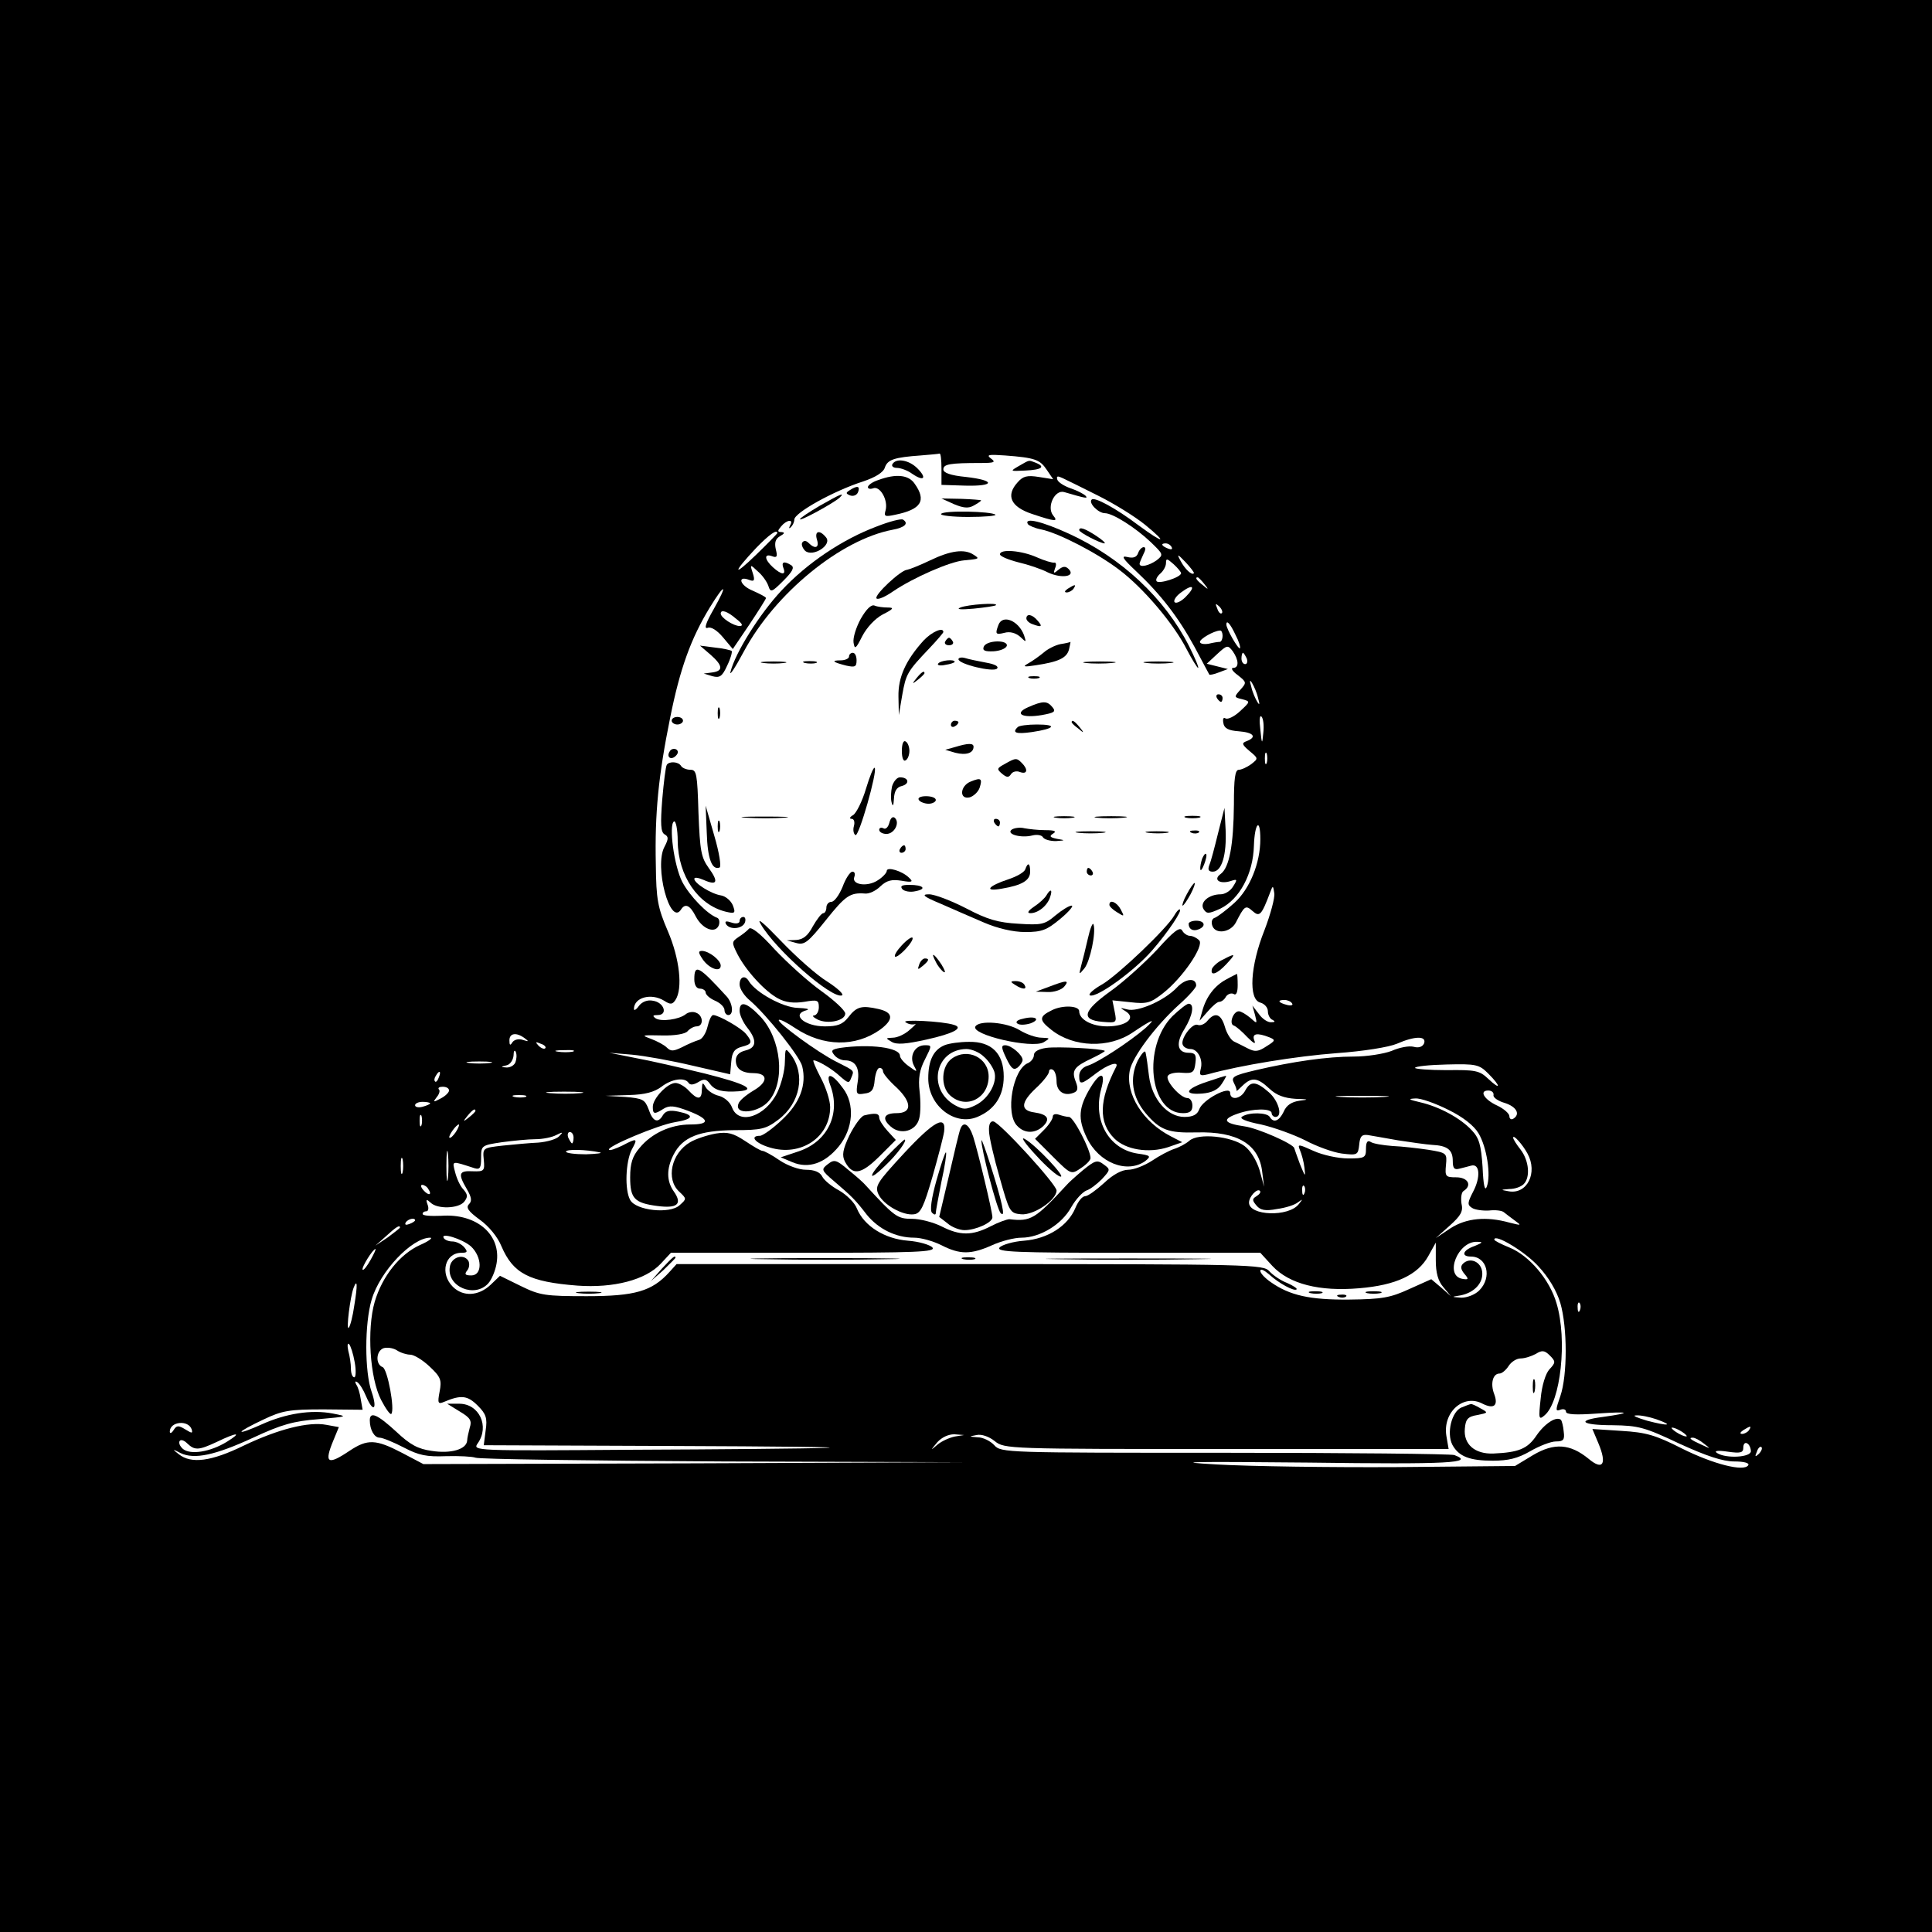 <?xml version="1.0" standalone="no"?>
<!DOCTYPE svg PUBLIC "-//W3C//DTD SVG 20010904//EN"
 "http://www.w3.org/TR/2001/REC-SVG-20010904/DTD/svg10.dtd">
<svg version="1.0" xmlns="http://www.w3.org/2000/svg"
 width="512pt" height="512pt" viewBox="0 0 512 512"
 preserveAspectRatio="xMidYMid meet">
<g transform="translate(0,512) scale(0.1,-0.1)"
fill="#000000" stroke="none">
<path d="M0 2560 l0 -2560 2560 0 2560 0 0 2560 0 2560 -2560 0 -2560 0 0
-2560z m2495 1318 l0 -43 63 -2 c79 -2 81 14 2 23 -41 4 -60 11 -60 20 0 14
17 17 99 17 36 0 41 2 27 12 -13 10 -6 11 37 8 80 -6 93 -11 111 -38 l17 -25
-38 6 c-31 5 -42 2 -56 -14 -32 -35 -19 -65 38 -84 63 -21 70 -21 56 -4 -18
22 4 69 29 62 58 -17 64 -18 57 -10 -5 5 -22 14 -40 20 -17 6 -33 16 -35 23
-3 10 1 10 14 4 11 -5 53 -26 95 -47 42 -21 97 -55 124 -77 61 -50 50 -51 -18
-1 -61 46 -117 76 -124 68 -9 -9 18 -36 35 -36 21 0 81 -38 122 -77 33 -32 34
-33 15 -48 -20 -14 -45 -20 -45 -9 0 3 5 14 10 25 6 11 7 19 1 19 -5 0 -12 -7
-15 -16 -4 -11 -13 -14 -29 -10 -17 4 -11 -5 23 -37 66 -62 113 -123 156 -202
20 -38 38 -71 39 -73 1 -1 13 1 25 6 l24 9 -28 7 -28 7 28 26 c26 24 28 24 41
7 16 -23 17 -44 1 -44 -7 0 -2 -9 12 -19 24 -19 24 -20 7 -39 -17 -19 -17 -20
5 -25 22 -6 22 -6 -6 -32 -15 -14 -32 -22 -38 -19 -6 4 -8 -1 -6 -12 2 -14 13
-20 41 -22 39 -3 49 -15 21 -26 -14 -5 -13 -9 7 -26 24 -20 24 -20 5 -35 -11
-8 -26 -15 -33 -15 -10 0 -13 -23 -13 -92 -1 -107 -12 -167 -35 -184 -21 -15
-3 -28 26 -19 18 6 19 5 7 -14 -7 -12 -22 -21 -33 -21 -32 0 -57 -22 -45 -40
8 -12 13 -12 44 2 51 25 87 92 89 167 2 60 17 76 17 17 0 -63 -28 -132 -69
-169 -21 -19 -44 -36 -51 -39 -8 -2 -11 -11 -7 -22 9 -23 48 -17 62 9 23 45
26 47 44 31 19 -17 24 -12 47 49 7 19 8 19 11 -2 2 -12 -10 -56 -26 -98 -38
-95 -43 -184 -11 -192 11 -3 20 -13 20 -23 0 -10 6 -21 13 -23 7 -4 6 -6 -4
-6 -9 -1 -24 9 -33 22 l-17 22 7 -25 c6 -24 6 -24 -13 -7 -11 9 -24 17 -30 17
-15 0 -27 -34 -13 -38 6 -2 22 -16 36 -31 16 -16 23 -20 18 -8 -7 18 7 21 40
8 17 -7 16 -9 -8 -24 -21 -14 -30 -15 -48 -6 -13 7 -30 15 -38 19 -8 4 -19 21
-24 39 -10 34 -26 40 -46 16 -7 -9 -19 -14 -26 -11 -15 6 -48 -40 -39 -54 3
-6 12 -10 20 -10 19 0 34 -28 27 -53 -4 -17 -2 -19 19 -14 86 24 235 48 341
56 71 5 139 16 160 25 48 21 79 21 72 1 -4 -9 -14 -13 -28 -9 -12 3 -38 -2
-58 -11 -21 -8 -66 -15 -100 -15 -71 0 -161 -13 -260 -36 -59 -14 -66 -18 -58
-34 5 -9 8 -19 7 -21 -1 -2 6 4 16 14 24 23 39 22 71 -8 19 -18 40 -25 69 -27
35 -1 37 -2 11 -5 -21 -3 -35 -12 -42 -29 -12 -25 -27 -31 -37 -14 -7 12 -55
13 -73 1 -9 -5 9 -13 50 -21 35 -8 87 -27 117 -42 30 -16 74 -32 97 -35 41 -5
43 -4 46 23 2 23 7 28 23 26 11 -2 47 -8 80 -14 33 -5 74 -11 90 -12 41 -2 55
-13 55 -43 0 -19 4 -24 18 -20 9 2 23 6 31 8 23 6 25 -31 5 -69 -15 -29 -16
-35 -3 -43 7 -5 28 -8 45 -7 17 2 35 0 40 -5 5 -4 18 -14 29 -22 18 -13 17
-13 -15 -5 -61 17 -114 12 -156 -15 l-39 -26 37 33 c30 27 36 38 31 59 -2 15
0 30 6 33 23 15 11 36 -20 36 -28 0 -30 2 -27 33 3 31 2 32 -47 40 -27 4 -70
9 -95 10 -25 2 -51 6 -58 11 -8 5 -12 -1 -12 -18 0 -24 -3 -26 -47 -26 -27 0
-68 9 -92 20 -40 18 -43 19 -36 2 4 -9 10 -30 12 -47 3 -26 2 -24 -12 10 -8
22 -15 41 -15 42 -1 11 -96 53 -132 58 -56 8 -61 19 -17 34 40 14 89 14 89 1
0 -5 5 -10 10 -10 20 0 9 42 -17 65 -34 30 -49 31 -63 5 -12 -23 -40 -27 -40
-6 0 20 -73 -18 -82 -44 -5 -14 -17 -20 -39 -20 -45 0 -86 47 -94 108 -3 26
-7 54 -9 62 -1 9 -10 -1 -21 -21 -22 -46 -15 -96 21 -139 38 -45 60 -53 135
-51 109 3 166 -32 174 -105 l5 -39 -12 44 c-8 26 -24 52 -40 64 -35 26 -122
35 -146 14 -9 -8 -28 -18 -41 -22 -12 -4 -39 -18 -58 -31 -20 -13 -48 -24 -63
-24 -17 0 -41 -13 -64 -35 -21 -19 -43 -35 -50 -35 -8 0 -19 -14 -26 -31 -20
-48 -73 -82 -136 -87 -29 -2 -59 -11 -65 -18 -10 -12 43 -14 340 -14 l351 0
32 -35 c45 -48 125 -68 230 -59 97 8 155 35 183 85 l20 36 0 -47 c0 -33 6 -55
20 -71 l20 -24 -26 23 -26 22 -58 -26 c-50 -23 -72 -27 -159 -28 -105 -1 -158
11 -208 46 -16 11 -28 24 -28 30 0 7 10 2 23 -9 26 -24 67 -46 73 -40 3 2 -9
10 -25 17 -16 6 -37 20 -47 31 -16 18 -45 19 -794 19 l-777 0 -19 -21 c-46
-51 -91 -64 -219 -64 -110 0 -124 2 -175 27 l-55 27 -25 -24 c-32 -30 -73 -32
-100 -5 -35 35 -21 90 23 90 16 0 17 3 7 15 -7 8 -21 15 -31 15 -10 0 -20 4
-23 9 -10 16 49 -2 72 -22 30 -28 31 -77 1 -77 -16 0 -19 3 -11 13 6 7 7 19 3
26 -13 20 -46 9 -49 -17 -8 -52 66 -83 102 -43 9 10 19 34 22 53 13 76 -53
133 -147 126 -27 -1 -49 0 -49 5 0 4 4 7 10 7 5 0 7 8 3 18 -5 14 -3 15 8 5
18 -18 74 -16 89 2 10 13 10 19 -2 33 -9 9 -18 30 -22 46 -8 31 -10 30 52 10
14 -4 17 1 17 28 0 32 1 33 55 41 30 4 70 8 89 8 19 0 44 5 55 11 18 9 19 8 8
-3 -7 -8 -32 -15 -55 -17 -23 -1 -66 -5 -95 -8 -52 -6 -53 -6 -50 -37 3 -30 1
-32 -29 -31 -37 2 -40 -6 -16 -47 13 -22 14 -32 6 -40 -9 -9 -2 -19 28 -41 24
-17 48 -46 58 -71 31 -72 73 -94 201 -104 96 -7 181 15 221 58 l27 29 352 0
c298 0 351 2 341 14 -6 7 -36 16 -65 18 -62 5 -116 39 -135 85 -6 16 -28 37
-47 48 -19 10 -40 27 -45 37 -6 12 -21 18 -43 18 -19 0 -49 11 -70 25 -20 14
-41 25 -45 25 -5 0 -25 12 -46 26 -32 21 -46 25 -78 20 -22 -4 -53 -14 -68
-23 -50 -29 -65 -98 -29 -131 20 -19 20 -19 1 -36 -26 -24 -116 -14 -131 14
-15 27 -12 101 4 133 17 31 15 32 -25 11 -17 -8 -33 -14 -35 -11 -8 8 131 66
174 73 50 8 54 19 10 28 -23 5 -34 2 -41 -9 -13 -23 -27 -18 -38 15 -10 26
-15 29 -62 33 l-52 3 61 2 c44 1 68 8 87 22 27 21 62 26 72 10 4 -6 13 -5 25
2 16 10 22 9 32 -5 13 -17 33 -22 76 -19 49 4 17 20 -90 47 -62 15 -144 34
-183 41 l-70 14 60 -5 c33 -3 105 -16 160 -29 l100 -23 3 34 c2 25 9 34 28 39
27 7 29 12 11 34 -13 16 -73 50 -87 50 -5 0 -11 -14 -15 -31 -4 -17 -14 -33
-23 -35 -10 -3 -29 -11 -44 -19 -23 -11 -30 -12 -41 -1 -7 7 -26 17 -42 23
-27 10 -24 10 28 9 36 -1 63 4 69 11 6 7 17 13 24 13 19 0 18 29 -1 36 -8 4
-21 2 -28 -4 -18 -14 -64 -20 -79 -11 -10 7 -8 9 5 9 28 0 17 34 -13 38 -14 3
-29 -3 -37 -14 -7 -10 -13 -13 -13 -8 0 31 46 43 80 22 17 -11 22 -10 30 2 20
30 11 110 -20 182 -27 63 -31 84 -32 177 -3 136 7 236 38 389 26 130 55 210
105 292 41 67 49 64 10 -5 -20 -35 -26 -52 -16 -49 9 4 25 -6 41 -25 l26 -31
44 65 c24 36 44 68 44 70 0 3 -16 11 -36 20 -34 14 -41 41 -8 28 13 -5 15 -1
9 18 -8 24 -7 24 13 5 12 -10 24 -27 28 -38 6 -19 9 -18 40 13 24 24 30 35 21
41 -19 12 -27 9 -21 -7 8 -20 -5 -19 -28 2 -22 20 -24 37 -2 29 13 -5 15 -1
10 18 -4 18 -1 28 11 35 12 7 14 10 4 11 -11 0 -11 3 -1 15 15 18 34 20 24 3
-4 -8 -3 -10 2 -5 5 5 9 14 9 20 0 18 104 76 182 101 33 11 54 24 58 37 7 21
25 27 95 32 25 2 47 4 50 5 3 1 5 -17 5 -40z m-435 -171 c0 -1 -25 -27 -56
-57 -63 -61 -63 -49 0 18 34 35 56 51 56 39z m1045 -37 c3 -6 -1 -7 -9 -4 -18
7 -21 14 -7 14 6 0 13 -4 16 -10z m59 -69 c-5 -7 -24 11 -35 32 -11 20 -9 20
13 -3 13 -14 23 -27 22 -29z m-34 0 c0 -11 -60 -30 -65 -21 -3 4 2 13 10 20 8
7 15 19 15 28 0 13 3 12 20 -3 11 -10 20 -21 20 -24z m61 -28 c13 -16 12 -17
-3 -4 -17 13 -22 21 -14 21 2 0 10 -8 17 -17z m-49 -35 c-12 -12 -25 -18 -29
-14 -4 4 3 16 17 26 32 24 40 16 12 -12z m96 -43 c-3 -3 -9 2 -12 12 -6 14 -5
15 5 6 7 -7 10 -15 7 -18z m-1287 -15 c17 -13 19 -19 9 -19 -16 0 -50 22 -50
33 0 12 18 6 41 -14z m1323 -42 c9 -17 14 -33 12 -36 -4 -4 -36 51 -36 63 0
13 10 3 24 -27z m-34 -3 c0 -8 -3 -15 -7 -16 -5 0 -18 -2 -30 -5 -13 -2 -23 0
-23 5 0 8 36 29 53 30 4 1 7 -6 7 -14z m64 -60 c3 -8 1 -15 -4 -15 -6 0 -10 7
-10 15 0 8 2 15 4 15 2 0 6 -7 10 -15z m30 -105 c5 -17 4 -20 -2 -10 -5 8 -13
26 -16 40 -5 17 -4 20 2 10 5 -8 13 -26 16 -40z m14 -91 c-3 -33 -4 -33 -8 8
-3 23 -2 39 3 34 5 -5 7 -24 5 -42z m9 -81 c-3 -7 -5 -2 -5 12 0 14 2 19 5 13
2 -7 2 -19 0 -25z m67 -637 c4 -5 -3 -7 -14 -4 -23 6 -26 13 -6 13 8 0 17 -4
20 -9z m-2034 -92 c12 -9 12 -10 -4 -5 -11 4 -23 1 -28 -6 -6 -10 -8 -8 -8 5
0 19 18 22 40 6z m55 -27 c-3 -3 -11 0 -18 7 -9 10 -8 11 6 5 10 -3 15 -9 12
-12z m-79 -37 c-3 -8 -13 -14 -23 -14 -17 1 -17 2 0 6 9 2 17 14 18 26 0 12 3
16 6 9 3 -7 2 -19 -1 -27z m152 28 c-10 -2 -28 -2 -40 0 -13 2 -5 4 17 4 22 1
32 -1 23 -4z m-220 -30 c-16 -2 -40 -2 -55 0 -16 2 -3 4 27 4 30 0 43 -2 28
-4z m2646 -28 c34 -34 34 -46 0 -14 -23 22 -34 24 -110 23 -46 0 -84 3 -84 6
0 4 38 8 84 9 78 2 86 0 110 -24z m-2781 -10 c-3 -9 -8 -14 -10 -11 -3 3 -2 9
2 15 9 16 15 13 8 -4z m27 -35 c0 -5 -10 -15 -22 -21 -20 -11 -21 -10 -11 3 7
8 10 18 6 21 -3 4 1 7 10 7 10 0 17 -4 17 -10z m348 -7 c-21 -2 -57 -2 -80 0
-24 2 -7 4 37 4 44 0 63 -2 43 -4z m2420 -5 c-2 -6 12 -16 30 -21 31 -10 42
-30 22 -42 -5 -3 -10 0 -10 7 0 7 -15 20 -32 28 -35 16 -49 40 -24 40 9 0 15
-5 14 -12z m-2565 -5 c-7 -2 -21 -2 -30 0 -10 3 -4 5 12 5 17 0 24 -2 18 -5z
m2275 0 c-32 -2 -84 -2 -115 0 -32 2 -6 3 57 3 63 0 89 -1 58 -3z m170 -34
c39 -19 68 -42 80 -62 22 -36 34 -112 22 -142 -5 -13 -9 4 -11 52 -4 59 -9 77
-29 98 -30 32 -85 62 -137 74 -30 7 -33 9 -12 10 14 1 53 -13 87 -30z m-2698
17 c0 -2 -9 -6 -20 -9 -11 -3 -20 -1 -20 4 0 5 9 9 20 9 11 0 20 -2 20 -4z
m120 -20 c0 -2 -8 -10 -17 -17 -16 -13 -17 -12 -4 4 13 16 21 21 21 13z m-143
-38 c-3 -7 -5 -2 -5 12 0 14 2 19 5 13 2 -7 2 -19 0 -25z m91 -18 c-7 -10 -14
-17 -17 -15 -4 4 18 35 25 35 2 0 -1 -9 -8 -20z m312 -15 c0 -8 -2 -15 -4 -15
-2 0 -6 7 -10 15 -3 8 -1 15 4 15 6 0 10 -7 10 -15z m2528 -42 c28 -51 -1
-109 -50 -100 -22 4 -22 4 2 6 15 0 31 6 38 13 18 18 14 62 -8 91 -11 14 -20
28 -20 32 0 10 25 -18 38 -42z m-2861 -65 c-2 -18 -4 -4 -4 32 0 36 2 50 4 33
2 -18 2 -48 0 -65z m403 68 c8 -2 -9 -4 -37 -5 -29 0 -53 3 -53 7 0 7 52 6 90
-2z m-523 -53 c-3 -10 -5 -2 -5 17 0 19 2 27 5 18 2 -10 2 -26 0 -35z m68 -44
c11 -16 1 -19 -13 -3 -7 8 -8 14 -3 14 5 0 13 -5 16 -11z m2322 -11 c-3 -8 -6
-5 -6 6 -1 11 2 17 5 13 3 -3 4 -12 1 -19z m-127 -8 c-12 -7 -12 -11 0 -25 10
-12 23 -15 54 -9 23 3 48 11 56 18 13 9 13 9 2 -5 -27 -35 -132 -31 -132 4 0
16 22 39 29 31 3 -3 -1 -9 -9 -14z m-2230 -64 c0 -2 -7 -7 -16 -10 -8 -3 -12
-2 -9 4 6 10 25 14 25 6z m-40 -19 c0 -2 -15 -13 -32 -26 l-33 -22 28 25 c26
24 37 31 37 23z m54 -46 c-54 -24 -101 -83 -121 -151 -21 -73 -13 -202 17
-260 12 -23 24 -40 27 -37 10 11 -10 119 -23 124 -19 7 -18 42 2 50 9 3 25 1
35 -5 10 -7 27 -12 36 -12 10 0 33 -14 51 -31 30 -28 33 -36 27 -67 -6 -31 -4
-34 12 -27 45 19 62 17 89 -10 22 -22 26 -33 21 -66 l-5 -39 501 -2 c276 -1
459 -3 407 -5 -52 -2 -285 -4 -516 -5 -418 -3 -422 -3 -408 17 32 45 4 105
-49 105 l-32 0 34 -21 c27 -16 32 -24 26 -42 -3 -12 -7 -28 -7 -35 -2 -23 -43
-35 -94 -27 -36 5 -57 16 -94 51 -49 45 -70 55 -70 30 0 -25 12 -46 26 -46 8
0 37 -12 64 -26 40 -21 61 -25 112 -23 35 1 70 -1 78 -4 8 -4 303 -8 655 -10
l640 -2 -716 -3 -717 -2 -57 30 c-69 36 -91 37 -139 5 -58 -39 -68 -33 -42 29
l14 34 -33 6 c-47 9 -127 -11 -219 -55 -86 -42 -139 -49 -172 -23 -18 14 -18
15 5 3 36 -17 90 -6 192 41 75 35 107 44 173 49 78 7 79 7 38 15 -57 11 -125
0 -189 -29 -29 -13 -53 -22 -53 -19 0 3 26 17 58 32 50 24 69 27 160 27 l103
-1 -5 28 c-2 15 -7 32 -12 39 -4 7 -3 10 3 6 6 -4 16 -20 23 -37 19 -45 31
-36 15 11 -19 53 -19 182 0 245 22 75 107 164 155 164 8 0 -3 -9 -26 -19z
m2963 -57 c27 -29 48 -64 58 -97 19 -65 19 -192 0 -247 -13 -37 -13 -41 0 -36
8 3 15 1 15 -5 0 -8 27 -9 83 -5 87 6 94 2 15 -9 -72 -9 -58 -22 26 -22 68 -1
84 -5 177 -49 72 -33 115 -47 145 -47 25 0 41 -4 37 -10 -11 -18 -93 3 -175
44 -71 36 -95 43 -161 47 l-77 5 16 -38 c23 -55 12 -73 -26 -41 -49 40 -91 43
-147 10 l-48 -29 -315 -3 c-173 -1 -387 2 -475 7 -125 7 -72 8 243 5 374 -5
442 -1 386 20 -9 3 -282 6 -608 6 -580 0 -593 0 -611 20 -10 11 -30 21 -44 21
-24 2 -24 2 -3 6 13 3 33 -4 48 -16 26 -21 35 -21 615 -21 l588 0 -6 35 c-10
63 46 112 96 85 30 -15 42 -5 31 25 -11 28 -4 55 14 55 6 0 17 9 24 20 7 11
21 20 32 20 11 0 29 6 40 12 16 10 23 10 37 -4 16 -16 16 -19 -1 -37 -10 -11
-20 -43 -23 -77 -6 -54 -5 -58 10 -45 43 35 61 201 32 297 -18 63 -73 127
-125 148 -22 9 -40 18 -40 21 0 17 82 -32 117 -71z m-169 54 c-32 -11 -37 -28
-10 -28 43 0 57 -55 22 -90 -11 -11 -32 -19 -47 -19 -27 2 -28 2 -3 6 37 7 61
33 58 62 -3 28 -33 40 -51 22 -7 -7 -6 -15 4 -27 12 -14 11 -16 -6 -13 -48 9
-11 100 39 98 17 0 16 -2 -6 -11z m-2926 -37 c-9 -16 -18 -28 -21 -26 -4 5 27
55 34 55 2 0 -4 -13 -13 -29z m-43 -120 c-4 -29 -11 -56 -15 -60 -7 -6 4 82
13 106 10 26 11 8 2 -46z m3248 -13 c-3 -8 -6 -5 -6 6 -1 11 2 17 5 13 3 -3 4
-12 1 -19z m-3247 -138 c4 -22 3 -40 -1 -40 -5 0 -9 10 -9 23 0 12 -3 33 -7
47 -3 14 -2 22 2 18 4 -4 11 -25 15 -48z m3449 -151 c48 -17 33 -19 -24 -4
-27 8 -41 14 -29 14 12 1 35 -4 53 -10z m-3881 -27 c3 -11 1 -11 -17 0 -18 11
-23 11 -31 -2 -5 -8 -10 -10 -10 -4 0 27 49 32 58 6z m3962 -18 c0 -2 -9 0
-20 6 -11 6 -20 13 -20 16 0 2 9 0 20 -6 11 -6 20 -13 20 -16z m165 16 c-3 -5
-12 -10 -18 -10 -7 0 -6 4 3 10 19 12 23 12 15 0z m-4034 -31 c-44 -27 -96
-35 -116 -19 -8 7 -12 16 -9 21 3 5 12 2 20 -6 20 -19 30 -19 79 4 54 26 68
26 26 0z m1929 14 c-14 -3 -34 -12 -45 -21 -20 -17 -20 -17 -1 6 12 13 29 21
45 21 l26 -2 -25 -4z m1986 -19 c18 -14 18 -14 -6 -3 -31 14 -36 19 -24 19 6
0 19 -7 30 -16z m124 -20 c0 -16 -65 -20 -89 -5 -10 6 0 8 27 4 35 -5 42 -3
42 11 0 10 5 14 10 11 6 -3 10 -13 10 -21z m21 -7 c-10 -9 -11 -8 -5 6 3 10 9
15 12 12 3 -3 0 -11 -7 -18z"/>
<path d="M2365 3890 c-3 -5 2 -10 12 -10 10 0 29 -7 41 -16 31 -21 39 -11 13
15 -22 22 -56 28 -66 11z"/>
<path d="M2700 3885 c-24 -14 -24 -14 17 -12 44 2 55 10 27 21 -19 7 -14 8
-44 -9z"/>
<path d="M2328 3848 c-16 -5 -28 -14 -28 -19 0 -4 6 -6 14 -3 18 7 40 -31 33
-58 -5 -17 -2 -18 26 -12 68 14 83 37 51 82 -16 24 -50 27 -96 10z"/>
<path d="M2252 3821 c-11 -7 -11 -9 1 -14 9 -3 18 1 21 9 6 16 -2 18 -22 5z"/>
<path d="M2173 3780 c-29 -17 -53 -33 -53 -36 0 -6 88 42 105 57 16 16 1 9
-52 -21z"/>
<path d="M2528 3784 c24 -10 38 -12 52 -4 11 6 20 12 20 14 0 1 -24 3 -52 4
l-53 1 33 -15z"/>
<path d="M2494 3758 c-3 -4 30 -8 72 -8 43 0 75 3 72 6 -10 9 -138 12 -144 2z"/>
<path d="M2324 3725 c-91 -34 -185 -97 -253 -170 -58 -62 -122 -164 -135 -215
-4 -14 12 10 35 53 83 155 257 297 394 323 33 6 44 17 28 27 -5 3 -36 -5 -69
-18z"/>
<path d="M2724 3731 c3 -4 19 -11 35 -14 45 -9 148 -62 207 -107 65 -49 145
-144 179 -211 14 -27 28 -49 30 -49 3 0 -8 26 -24 58 -64 126 -179 234 -319
298 -70 32 -119 44 -108 25z"/>
<path d="M2860 3715 c0 -6 56 -35 67 -35 4 0 -5 9 -22 20 -29 19 -45 25 -45
15z"/>
<path d="M2165 3690 c7 -22 -5 -26 -22 -9 -7 7 -13 7 -17 1 -3 -5 1 -15 8 -22
21 -17 72 16 55 36 -17 21 -31 17 -24 -6z"/>
<path d="M2465 3635 c-27 -13 -55 -24 -61 -25 -16 0 -89 -68 -81 -76 4 -4 24
5 44 19 53 36 151 79 188 82 41 4 42 4 25 15 -24 16 -61 11 -115 -15z"/>
<path d="M2650 3651 c0 -5 21 -14 48 -21 26 -6 62 -18 79 -27 36 -17 75 -11
55 9 -8 8 -15 8 -27 -2 -13 -11 -14 -10 -9 4 4 9 3 16 -2 15 -5 -1 -26 5 -46
14 -40 18 -98 23 -98 8z"/>
<path d="M2830 3560 c-9 -6 -10 -10 -3 -10 6 0 15 5 18 10 8 12 4 12 -15 0z"/>
<path d="M2281 3480 c-12 -22 -21 -50 -19 -63 3 -19 6 -17 23 17 12 23 34 47
55 58 28 14 30 18 13 18 -12 0 -28 2 -35 5 -9 4 -22 -9 -37 -35z"/>
<path d="M2545 3510 c-12 -5 1 -6 35 -3 30 3 57 7 59 9 9 8 -75 2 -94 -6z"/>
<path d="M2720 3481 c0 -5 7 -12 16 -15 24 -9 28 -7 14 9 -14 17 -30 20 -30 6z"/>
<path d="M2646 3464 c-9 -24 -8 -27 16 -21 14 4 29 0 41 -10 17 -16 17 -16 11
3 -14 39 -57 57 -68 28z"/>
<path d="M2448 3423 c-48 -53 -68 -98 -67 -149 l1 -49 9 53 c10 56 13 62 72
124 20 21 37 41 37 43 0 14 -30 1 -52 -22z"/>
<path d="M2505 3420 c-3 -5 1 -10 10 -10 9 0 13 5 10 10 -3 6 -8 10 -10 10 -2
0 -7 -4 -10 -10z"/>
<path d="M2607 3406 c-4 -10 3 -13 26 -12 17 1 32 7 35 14 5 17 -54 16 -61 -2z"/>
<path d="M2810 3413 c-14 -3 -34 -13 -45 -23 -11 -9 -29 -22 -40 -28 -16 -9
-12 -10 20 -5 60 9 82 19 88 42 3 12 4 20 4 20 -1 -1 -13 -4 -27 -6z"/>
<path d="M1883 3385 c33 -29 34 -43 5 -47 l-23 -3 23 -7 c19 -5 26 -1 39 28 9
18 14 36 12 39 -3 2 -23 7 -45 9 l-39 5 28 -24z"/>
<path d="M2250 3380 c0 -5 -10 -10 -22 -10 -27 0 -21 -5 15 -14 23 -5 27 -3
27 14 0 11 -4 20 -10 20 -5 0 -10 -4 -10 -10z"/>
<path d="M2540 3373 c0 -13 92 -35 102 -25 6 6 -6 12 -29 16 -21 4 -46 9 -55
12 -10 3 -18 1 -18 -3z"/>
<path d="M2023 3363 c15 -2 39 -2 55 0 15 2 2 4 -28 4 -30 0 -43 -2 -27 -4z"/>
<path d="M2133 3363 c9 -2 23 -2 30 0 6 3 -1 5 -18 5 -16 0 -22 -2 -12 -5z"/>
<path d="M2486 3361 c-3 -4 6 -6 19 -3 14 2 25 6 25 8 0 8 -39 4 -44 -5z"/>
<path d="M2877 3363 c18 -2 50 -2 70 0 21 2 7 4 -32 4 -38 0 -55 -2 -38 -4z"/>
<path d="M3038 3363 c17 -2 47 -2 65 0 17 2 3 4 -33 4 -36 0 -50 -2 -32 -4z"/>
<path d="M2429 3323 c-13 -16 -12 -17 4 -4 9 7 17 15 17 17 0 8 -8 3 -21 -13z"/>
<path d="M2728 3323 c6 -2 18 -2 25 0 6 3 1 5 -13 5 -14 0 -19 -2 -12 -5z"/>
<path d="M3225 3270 c3 -5 8 -10 11 -10 2 0 4 5 4 10 0 6 -5 10 -11 10 -5 0
-7 -4 -4 -10z"/>
<path d="M2725 3246 c-39 -17 -17 -30 36 -21 33 6 38 9 28 21 -14 17 -25 17
-64 0z"/>
<path d="M1902 3230 c0 -14 2 -19 5 -12 2 6 2 18 0 25 -3 6 -5 1 -5 -13z"/>
<path d="M1780 3210 c0 -5 7 -10 15 -10 8 0 15 5 15 10 0 6 -7 10 -15 10 -8 0
-15 -4 -15 -10z"/>
<path d="M2520 3199 c0 -5 5 -7 10 -4 6 3 10 8 10 11 0 2 -4 4 -10 4 -5 0 -10
-5 -10 -11z"/>
<path d="M2840 3206 c0 -2 8 -10 18 -17 15 -13 16 -12 3 4 -13 16 -21 21 -21
13z"/>
<path d="M2697 3193 c-16 -15 -4 -19 38 -13 61 9 68 20 13 20 -24 0 -48 -3
-51 -7z"/>
<path d="M2390 3130 c0 -18 4 -29 10 -25 6 3 10 15 10 25 0 10 -4 22 -10 25
-6 4 -10 -7 -10 -25z"/>
<path d="M2530 3140 l-25 -7 27 -8 c28 -7 48 -1 48 16 0 10 -14 10 -50 -1z"/>
<path d="M1775 3129 c-10 -15 3 -25 16 -12 7 7 7 13 1 17 -6 3 -14 1 -17 -5z"/>
<path d="M2662 3095 c-20 -11 -21 -13 -7 -25 13 -11 18 -11 24 -2 4 7 15 10
24 6 20 -7 22 7 5 24 -14 14 -16 14 -46 -3z"/>
<path d="M1767 3093 c-3 -5 -8 -46 -12 -92 -5 -64 -4 -86 6 -92 11 -6 11 -12
0 -33 -28 -51 15 -213 44 -166 11 17 24 11 39 -19 18 -34 52 -46 61 -23 3 9 1
18 -5 20 -25 9 -72 57 -92 95 -22 43 -36 151 -22 160 5 3 10 -21 10 -52 1 -92
54 -169 127 -187 25 -6 27 -4 19 17 -5 12 -19 24 -31 26 -26 4 -71 32 -71 44
0 5 11 3 25 -3 36 -16 40 -5 13 32 -20 28 -23 45 -27 146 -3 103 -5 114 -21
114 -11 0 -22 5 -25 10 -7 12 -32 13 -38 3z"/>
<path d="M2295 3030 c-10 -34 -26 -65 -34 -70 -9 -5 -11 -10 -4 -10 6 0 9 -8
6 -19 -3 -10 -1 -21 4 -24 9 -6 59 170 51 178 -3 3 -13 -22 -23 -55z"/>
<path d="M2364 3036 c-3 -14 -4 -33 -1 -43 3 -12 5 -8 6 10 1 20 7 31 21 34
22 6 18 23 -5 23 -8 0 -17 -11 -21 -24z"/>
<path d="M2573 3049 c-29 -11 -32 -49 -3 -42 10 3 22 14 26 25 8 25 4 28 -23
17z"/>
<path d="M2435 3000 c3 -5 15 -10 26 -10 10 0 19 5 19 10 0 6 -12 10 -26 10
-14 0 -23 -4 -19 -10z"/>
<path d="M1873 2913 c2 -69 14 -100 34 -92 5 2 -1 40 -14 84 l-23 80 3 -72z"/>
<path d="M3228 2912 c-9 -37 -19 -75 -23 -84 -5 -13 -2 -18 9 -18 24 0 37 45
34 111 l-3 58 -17 -67z"/>
<path d="M1978 2953 c29 -2 74 -2 100 0 26 2 2 3 -53 3 -55 0 -76 -1 -47 -3z"/>
<path d="M2357 2940 c-3 -12 -10 -19 -16 -15 -6 3 -11 1 -11 -4 0 -6 9 -11 19
-11 21 0 36 29 23 42 -6 6 -12 0 -15 -12z"/>
<path d="M2798 2953 c12 -2 32 -2 45 0 12 2 2 4 -23 4 -25 0 -35 -2 -22 -4z"/>
<path d="M2907 2953 c18 -2 50 -2 70 0 21 2 7 4 -32 4 -38 0 -55 -2 -38 -4z"/>
<path d="M3143 2953 c9 -2 25 -2 35 0 9 3 1 5 -18 5 -19 0 -27 -2 -17 -5z"/>
<path d="M1902 2930 c0 -14 2 -19 5 -12 2 6 2 18 0 25 -3 6 -5 1 -5 -13z"/>
<path d="M2635 2940 c3 -5 8 -10 11 -10 2 0 4 5 4 10 0 6 -5 10 -11 10 -5 0
-7 -4 -4 -10z"/>
<path d="M2682 2922 c-18 -12 23 -24 54 -16 12 3 25 1 28 -5 4 -6 19 -10 34
-10 26 2 26 2 3 6 -19 4 -21 7 -10 14 10 6 4 9 -21 9 -19 0 -44 3 -55 5 -11 3
-26 1 -33 -3z"/>
<path d="M2858 2913 c17 -2 47 -2 65 0 17 2 3 4 -33 4 -36 0 -50 -2 -32 -4z"/>
<path d="M3043 2913 c15 -2 37 -2 50 0 12 2 0 4 -28 4 -27 0 -38 -2 -22 -4z"/>
<path d="M3158 2913 c7 -3 16 -2 19 1 4 3 -2 6 -13 5 -11 0 -14 -3 -6 -6z"/>
<path d="M2385 2870 c-3 -5 -1 -10 4 -10 6 0 11 5 11 10 0 6 -2 10 -4 10 -3 0
-8 -4 -11 -10z"/>
<path d="M3186 2845 c-3 -9 -6 -22 -5 -28 0 -7 5 -1 10 12 5 13 8 26 5 28 -2
2 -6 -3 -10 -12z"/>
<path d="M2717 2816 c-3 -8 -23 -19 -44 -26 -55 -18 -67 -34 -18 -25 54 9 75
22 75 45 0 23 -6 26 -13 6z"/>
<path d="M2350 2812 c0 -5 -11 -17 -24 -25 -27 -18 -70 -12 -62 9 3 8 1 14 -5
14 -6 0 -18 -18 -26 -40 -9 -22 -22 -40 -30 -40 -7 0 -13 -7 -13 -15 0 -8 -4
-15 -8 -15 -5 0 -17 -16 -28 -35 -13 -25 -26 -35 -44 -36 l-25 -1 25 -7 c22
-6 31 1 79 61 52 65 64 73 104 70 10 -1 28 7 40 19 17 16 30 19 56 15 29 -5
32 -3 20 8 -18 18 -59 30 -59 18z"/>
<path d="M2880 2810 c0 -5 5 -10 11 -10 5 0 7 5 4 10 -3 6 -8 10 -11 10 -2 0
-4 -4 -4 -10z"/>
<path d="M2391 2764 c5 -6 21 -9 34 -6 33 6 22 17 -15 17 -20 0 -25 -3 -19
-11z"/>
<path d="M3145 2750 c-9 -16 -13 -30 -11 -30 3 0 12 14 21 30 9 17 13 30 11
30 -3 0 -12 -13 -21 -30z"/>
<path d="M2773 2747 c-4 -7 -19 -21 -33 -30 -16 -11 -19 -17 -9 -17 20 0 45
20 52 43 7 20 1 23 -10 4z"/>
<path d="M2493 2725 c31 -14 83 -36 115 -50 35 -15 76 -25 109 -25 44 0 57 5
93 35 23 19 36 35 30 35 -7 0 -26 -12 -43 -26 -28 -24 -37 -26 -98 -22 -54 3
-82 11 -139 41 -39 20 -83 37 -98 37 -21 0 -15 -6 31 -25z"/>
<path d="M2940 2722 c0 -4 9 -13 21 -20 19 -12 19 -11 9 8 -10 19 -30 28 -30
12z"/>
<path d="M3112 2694 c-19 -34 -147 -156 -190 -182 -25 -14 -40 -28 -33 -30 19
-6 117 65 164 119 42 48 83 109 73 109 -3 0 -9 -7 -14 -16z"/>
<path d="M2016 2671 c40 -69 188 -198 215 -189 7 2 -11 19 -39 37 -28 17 -83
66 -123 108 -44 46 -65 64 -53 44z"/>
<path d="M1960 2679 c0 -6 -9 -8 -21 -4 -15 5 -19 4 -15 -4 10 -16 43 -13 50
4 3 8 1 15 -4 15 -6 0 -10 -5 -10 -11z"/>
<path d="M2883 2633 c-6 -26 -14 -59 -18 -73 -6 -24 -6 -24 9 -6 15 19 31 95
24 116 -2 7 -9 -10 -15 -37z"/>
<path d="M3150 2672 c0 -14 11 -21 26 -15 21 8 17 23 -6 23 -11 0 -20 -4 -20
-8z"/>
<path d="M1985 2659 c-5 -6 -18 -16 -29 -23 -17 -12 -17 -14 -2 -44 23 -45 74
-100 108 -118 20 -11 42 -13 69 -9 35 6 39 5 39 -14 0 -12 -6 -21 -12 -22 -7
0 -3 -5 9 -11 27 -13 73 -3 73 16 0 8 -29 35 -64 60 -35 25 -90 75 -123 110
-37 41 -62 61 -68 55z"/>
<path d="M3067 2604 c-33 -35 -88 -85 -123 -110 -74 -53 -81 -77 -22 -82 37
-3 38 -3 32 27 l-6 30 48 -5 c43 -5 53 -2 85 23 53 41 111 127 97 141 -7 7
-18 12 -25 12 -6 0 -16 6 -20 14 -6 11 -23 -2 -66 -50z"/>
<path d="M2390 2615 c-13 -14 -21 -27 -18 -30 2 -3 15 6 28 20 13 14 21 27 18
30 -2 3 -15 -6 -28 -20z"/>
<path d="M1862 2578 c17 -25 48 -36 48 -17 0 14 -30 38 -49 39 -11 0 -11 -4 1
-22z"/>
<path d="M2480 2571 c5 -11 15 -23 21 -27 6 -3 3 5 -6 20 -20 30 -30 35 -15 7z"/>
<path d="M3241 2577 c-14 -6 -26 -18 -29 -24 -6 -21 13 -15 38 12 26 28 25 30
-9 12z"/>
<path d="M2436 2564 c-5 -14 -4 -15 9 -4 17 14 19 20 6 20 -5 0 -12 -7 -15
-16z"/>
<path d="M1840 2525 c0 -16 6 -25 15 -25 8 0 15 -5 15 -10 0 -6 11 -16 25 -22
14 -6 25 -17 25 -25 0 -7 5 -13 10 -13 15 0 12 31 -4 49 -74 81 -86 88 -86 46z"/>
<path d="M3249 2524 c-30 -16 -53 -46 -63 -84 l-7 -25 22 25 c12 14 25 25 30
25 6 0 14 6 18 14 5 7 14 10 20 7 7 -5 11 4 11 23 0 17 -1 31 -2 30 -2 -1 -15
-7 -29 -15z"/>
<path d="M1960 2511 c0 -11 12 -30 28 -43 44 -38 132 -148 138 -174 12 -49 -6
-97 -53 -141 -25 -24 -52 -43 -59 -43 -29 0 -12 -20 26 -31 82 -25 160 27 160
107 0 17 -11 52 -25 78 -13 25 -22 46 -19 46 11 0 50 -23 71 -43 21 -18 23
-19 29 -3 8 20 10 17 -41 43 -48 24 -157 104 -151 110 2 3 22 -7 44 -22 74
-49 159 -50 224 -4 37 27 36 46 -4 55 -44 10 -58 7 -80 -22 -15 -19 -29 -24
-62 -24 -54 0 -91 32 -48 43 9 3 -1 5 -24 6 -39 1 -110 40 -129 70 -10 18 -25
13 -25 -8z"/>
<path d="M3119 2503 c-32 -34 -104 -66 -132 -58 -20 5 -20 5 -4 -5 29 -18 2
-40 -49 -40 -40 0 -74 18 -74 40 0 15 -44 17 -72 3 -35 -17 -35 -26 -2 -52 59
-47 153 -50 216 -7 52 35 65 40 33 11 -43 -37 -126 -91 -152 -99 -14 -4 -23
-15 -23 -27 0 -25 5 -24 44 6 31 24 62 34 54 18 -46 -89 -47 -148 -5 -190 30
-30 91 -40 143 -23 l37 13 -29 15 c-75 38 -122 113 -110 175 7 36 68 118 131
175 25 22 45 45 45 50 0 22 -29 19 -51 -5z"/>
<path d="M2690 2510 c20 -13 33 -13 25 0 -3 6 -14 10 -23 10 -15 0 -15 -2 -2
-10z"/>
<path d="M2780 2505 l-35 -13 31 -1 c17 -1 37 6 44 14 15 18 7 18 -40 0z"/>
<path d="M1960 2441 c0 -10 9 -30 20 -44 27 -34 25 -54 -5 -61 -16 -4 -25 -13
-25 -26 0 -23 16 -34 49 -34 37 -1 36 -24 -2 -46 -20 -12 -38 -27 -40 -35 -12
-31 54 -25 81 8 44 52 32 164 -22 222 -37 39 -56 44 -56 16z"/>
<path d="M3107 2427 c-80 -81 -61 -257 28 -257 18 0 25 5 25 20 0 11 -6 20
-13 20 -19 0 -60 47 -52 59 3 6 21 10 38 8 28 -2 32 1 35 26 3 22 -1 27 -18
27 -30 0 -35 25 -11 63 22 36 27 67 11 67 -5 0 -24 -15 -43 -33z"/>
<path d="M2710 2420 c-15 -3 -20 -9 -13 -13 6 -4 21 -3 34 1 29 11 12 21 -21
12z"/>
<path d="M2400 2411 c8 -6 19 -7 25 -5 5 3 -1 -4 -14 -15 -13 -12 -33 -21 -45
-21 -19 -1 -20 -1 -3 -11 13 -8 38 -6 92 6 72 16 100 31 73 39 -31 10 -142 15
-128 7z"/>
<path d="M2585 2400 c-14 -22 150 -60 181 -42 18 11 17 11 -6 12 -14 0 -40 9
-58 20 -34 21 -106 27 -117 10z"/>
<path d="M2503 2350 c-29 -12 -43 -40 -43 -88 0 -72 70 -127 130 -102 46 19
70 56 70 107 0 61 -32 93 -92 92 -24 0 -53 -4 -65 -9z m104 -30 c12 -10 24
-28 28 -40 9 -28 -15 -72 -50 -89 -25 -12 -32 -12 -54 0 -75 42 -53 148 30
149 14 0 35 -9 46 -20z"/>
<path d="M2523 2315 c-29 -20 -31 -75 -5 -98 42 -38 102 -8 102 50 0 50 -56
77 -97 48z"/>
<path d="M2227 2343 c-23 -4 -26 -7 -16 -19 6 -8 19 -14 28 -14 28 0 40 -20
34 -57 -5 -32 -4 -35 18 -31 19 2 25 10 27 36 2 17 7 32 13 32 5 0 9 -4 9 -9
0 -6 16 -25 37 -44 40 -39 40 -67 -1 -67 -33 0 -40 -14 -16 -35 26 -24 68 -13
76 21 4 14 4 46 1 72 -4 34 0 57 14 84 19 38 19 38 0 38 -27 0 -42 -29 -29
-54 10 -18 9 -18 -13 -2 -13 9 -24 22 -24 28 0 22 -80 32 -158 21z"/>
<path d="M2667 2315 c13 -27 19 -32 30 -24 7 6 13 15 13 20 0 13 -30 39 -46
39 -11 0 -11 -6 3 -35z"/>
<path d="M2773 2343 c-21 -3 -33 -10 -33 -19 0 -8 -7 -17 -15 -21 -41 -15 -62
-135 -29 -167 20 -21 48 -20 69 0 19 19 11 31 -24 36 -37 5 -36 26 3 63 20 18
36 39 36 45 0 6 5 8 10 5 6 -3 10 -17 10 -31 0 -26 20 -40 45 -30 11 4 13 11
6 29 -12 30 -5 40 42 62 21 10 36 19 35 20 -7 6 -126 12 -155 8z"/>
<path d="M2080 2306 c0 -22 -9 -58 -20 -81 -31 -64 -102 -88 -120 -40 -5 14
-20 27 -35 31 -14 3 -30 14 -35 23 -8 14 -9 13 -10 -6 0 -28 -11 -29 -35 -3
-10 11 -26 20 -35 20 -21 0 -60 -41 -60 -63 0 -20 4 -21 29 -5 15 9 28 8 65
-6 57 -22 59 -36 5 -36 -51 0 -102 -23 -134 -62 -19 -22 -25 -41 -25 -78 0
-56 11 -68 72 -76 53 -7 67 5 44 38 -20 28 -20 61 -1 98 24 47 68 64 161 65
72 0 84 3 117 28 58 44 72 120 33 172 -15 19 -15 18 -16 -19z"/>
<path d="M2200 2245 c29 -76 -6 -150 -83 -176 l-48 -16 31 -13 c43 -18 86 -3
123 42 38 47 43 112 11 154 -28 39 -47 44 -34 9z"/>
<path d="M2890 2238 c-32 -53 -34 -83 -10 -133 32 -67 107 -96 155 -62 16 13
15 15 -21 20 -76 12 -118 88 -96 170 13 46 -1 49 -28 5z"/>
<path d="M3198 2253 c-57 -19 -63 -35 -12 -31 25 2 42 10 52 26 8 12 13 22 11
21 -2 0 -25 -7 -51 -16z"/>
<path d="M2290 2164 c-9 -3 -26 -27 -39 -53 -18 -38 -20 -53 -12 -69 20 -38
42 -35 90 12 l45 45 -22 24 c-12 13 -22 29 -22 35 0 12 -11 13 -40 6z"/>
<path d="M2790 2161 c0 -7 -11 -23 -24 -36 l-23 -23 48 -48 c47 -47 48 -47 73
-30 14 9 26 21 26 27 0 22 -45 109 -57 109 -6 0 -18 3 -27 6 -9 3 -16 1 -16
-5z"/>
<path d="M2396 2064 c-72 -78 -78 -87 -68 -109 13 -28 65 -57 94 -53 18 2 26
20 49 99 15 53 29 106 31 120 6 46 -27 28 -106 -57z"/>
<path d="M2621 2123 c0 -15 13 -71 28 -123 26 -92 27 -95 57 -98 34 -3 94 38
94 63 0 16 -148 178 -167 183 -8 2 -13 -7 -12 -25z"/>
<path d="M2545 2128 c-3 -7 -16 -62 -30 -123 l-26 -110 22 -17 c11 -10 32 -18
45 -18 30 0 74 20 74 34 0 15 -38 173 -51 214 -11 33 -26 42 -34 20z"/>
<path d="M2745 2059 c27 -30 57 -56 65 -57 18 -5 -66 85 -95 100 -11 6 2 -13
30 -43z"/>
<path d="M2352 2057 c-51 -52 -56 -75 -6 -26 32 30 60 69 51 69 -1 0 -22 -19
-45 -43z"/>
<path d="M2601 2098 c-2 -18 41 -184 51 -193 7 -7 8 0 3 22 -8 40 -53 180 -54
171z"/>
<path d="M2482 1993 c-14 -50 -18 -81 -12 -87 6 -6 10 -6 10 0 0 5 7 42 15 83
9 40 14 75 12 77 -2 2 -13 -31 -25 -73z"/>
<path d="M2194 2035 c-18 -14 -18 -16 16 -45 48 -41 57 -50 87 -89 31 -38 77
-61 126 -61 18 0 50 -9 72 -20 49 -25 78 -25 134 0 24 11 59 20 78 20 49 0
107 35 132 81 12 21 30 40 40 44 10 3 28 17 41 30 23 25 23 26 5 39 -17 13
-23 11 -55 -15 -19 -16 -39 -34 -43 -39 -83 -90 -95 -98 -152 -91 -6 0 -29 -8
-50 -19 -49 -25 -81 -25 -130 0 -22 11 -57 20 -78 20 -39 0 -46 5 -124 90 -4
5 -24 23 -44 39 -33 28 -38 29 -55 16z"/>
<path d="M1754 1758 l-29 -33 33 29 c17 17 32 31 32 33 0 8 -8 1 -36 -29z"/>
<path d="M2028 1783 c90 -2 234 -2 320 0 86 1 13 3 -163 3 -176 0 -247 -2
-157 -3z"/>
<path d="M2553 1783 c9 -2 23 -2 30 0 6 3 -1 5 -18 5 -16 0 -22 -2 -12 -5z"/>
<path d="M2813 1783 c97 -2 257 -2 355 0 97 1 17 2 -178 2 -195 0 -275 -1
-177 -2z"/>
<path d="M1533 1693 c15 -2 39 -2 55 0 15 2 2 4 -28 4 -30 0 -43 -2 -27 -4z"/>
<path d="M3473 1693 c9 -2 23 -2 30 0 6 3 -1 5 -18 5 -16 0 -22 -2 -12 -5z"/>
<path d="M3623 1693 c9 -2 25 -2 35 0 9 3 1 5 -18 5 -19 0 -27 -2 -17 -5z"/>
<path d="M3548 1683 c7 -3 16 -2 19 1 4 3 -2 6 -13 5 -11 0 -14 -3 -6 -6z"/>
<path d="M4062 1445 c0 -16 2 -22 5 -12 2 9 2 23 0 30 -3 6 -5 -1 -5 -18z"/>
<path d="M3873 1390 c-26 -11 -40 -68 -24 -99 17 -31 46 -42 107 -42 41 0 66
6 99 25 24 14 55 26 68 26 20 0 24 4 21 26 -1 14 -5 28 -7 31 -12 11 -43 -9
-65 -41 -24 -36 -48 -45 -114 -48 -50 -2 -80 25 -76 66 2 25 8 32 33 36 29 6
30 6 8 18 -12 7 -23 12 -25 11 -2 0 -13 -4 -25 -9z"/>
</g>
</svg>
